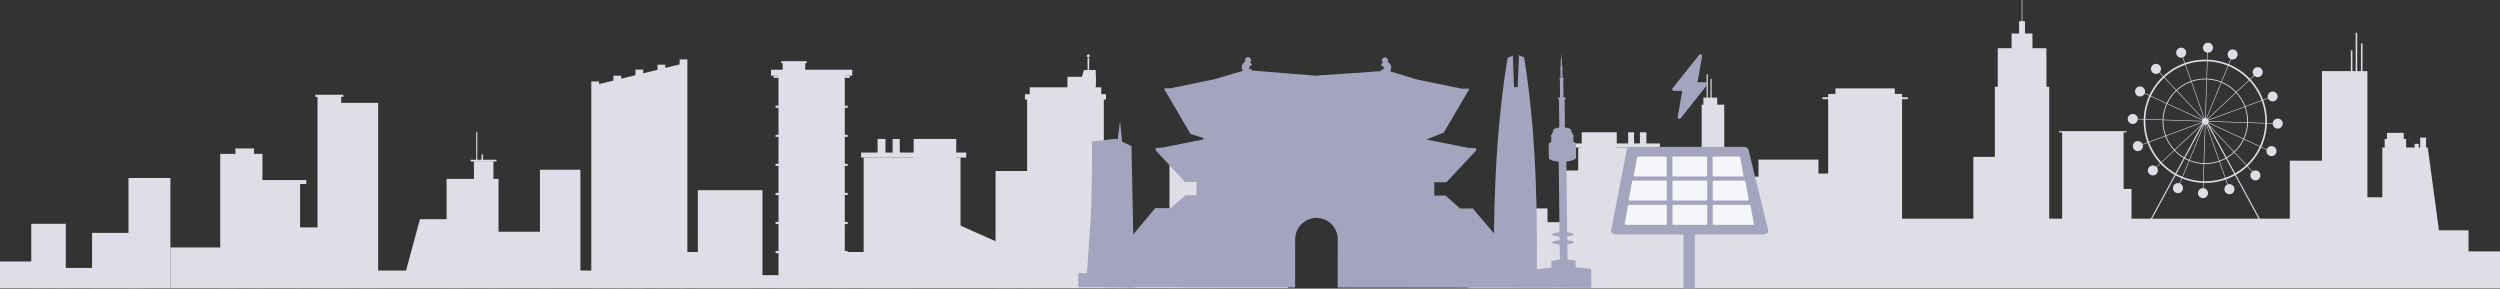 <svg xmlns="http://www.w3.org/2000/svg" width="1920" height="221.637" viewBox="0 0 1920 221.637">
  <rect x="0" y="0" width="1920" height="221.637" fill="#333333" stroke="none"/>
  <defs>
    <style>
      .cls-1, .cls-2 {
        fill: #dfdee7;
      }

      .cls-2 {
        opacity: 0.29;
      }

      .cls-3 {
        fill: #a5a4bf;
      }

      .cls-4 {
        fill: #f5f6fa;
      }
    </style>
  </defs>
  <g id="그룹_2957" data-name="그룹 2957" transform="translate(21690 -3220.861)">
    <g id="그룹_2495" data-name="그룹 2495" transform="translate(-20562.098 3220.861)">
      <rect id="사각형_1017" data-name="사각형 1017" class="cls-1" width="792.098" height="28.291" transform="translate(0 193.055)"/>
      <path id="패스_5754" data-name="패스 5754" class="cls-1" d="M546.255,269.21V239.566H535.528V228.281h-5.739V218.8h-2.013V202.55h-.52V218.8h-2.014v9.48H519.5v11.286H508.858V269.21h-2.213v53.818h-16.5v61.349h58.244V269.21Z" transform="translate(-102.494 -202.55)"/>
      <path id="패스_5755" data-name="패스 5755" class="cls-1" d="M616.188,315.938h-51.92v.944h2.35v87.791h47.221V316.881h2.349Z" transform="translate(-110.782 -215.226)"/>
      <rect id="사각형_1018" data-name="사각형 1018" class="cls-1" width="46.032" height="73.131" transform="translate(222.624 122.578)"/>
      <rect id="사각형_1019" data-name="사각형 1019" class="cls-1" width="79.167" height="35.663" transform="translate(136.523 160.046)"/>
      <rect id="사각형_1020" data-name="사각형 1020" class="cls-1" width="17.38" height="87.577" transform="translate(178.957 80.37)"/>
      <rect id="사각형_1021" data-name="사각형 1021" class="cls-1" width="0.903" height="47.625" transform="translate(182.794 57.009)"/>
      <rect id="사각형_1022" data-name="사각형 1022" class="cls-1" width="0.903" height="47.625" transform="translate(185.728 60.62)"/>
      <rect id="사각형_1023" data-name="사각형 1023" class="cls-1" width="10.622" height="11.737" transform="translate(180.297 74.953)"/>
      <rect id="사각형_1024" data-name="사각형 1024" class="cls-1" width="30.245" height="60.039" transform="translate(212.588 135.669)"/>
      <rect id="사각형_1025" data-name="사각형 1025" class="cls-1" width="56.775" height="123.575" transform="translate(276.118 72.133)"/>
      <rect id="사각형_1026" data-name="사각형 1026" class="cls-1" width="45.619" height="20.583" transform="translate(281.695 67.886)"/>
      <rect id="사각형_1027" data-name="사각형 1027" class="cls-1" width="65.577" height="1.445" transform="translate(271.717 74.719)"/>
      <rect id="사각형_1028" data-name="사각형 1028" class="cls-1" width="26.752" height="62.409" transform="translate(265.831 133.3)"/>
      <rect id="사각형_1029" data-name="사각형 1029" class="cls-1" width="30.697" height="64.779" transform="translate(74.226 130.929)"/>
      <g id="그룹_2494" data-name="그룹 2494" transform="translate(80.589 101.587)">
        <rect id="사각형_1030" data-name="사각형 1030" class="cls-1" width="61.168" height="82.385" transform="translate(3.568 11.737)"/>
        <rect id="사각형_1031" data-name="사각형 1031" class="cls-1" width="66.316" height="3.16" transform="translate(0 8.577)"/>
        <rect id="사각형_1032" data-name="사각형 1032" class="cls-1" width="26.881" height="16.702" transform="translate(6.277)"/>
        <rect id="사각형_1033" data-name="사각형 1033" class="cls-1" width="4.514" height="10.157" transform="translate(41.939)"/>
        <rect id="사각형_1034" data-name="사각형 1034" class="cls-1" width="4.965" height="10.157" transform="translate(50.968)"/>
      </g>
      <rect id="사각형_1035" data-name="사각형 1035" class="cls-1" width="32.051" height="25.054" transform="translate(57.524 170.655)"/>
      <rect id="사각형_1036" data-name="사각형 1036" class="cls-1" width="15.177" height="35.663" transform="translate(45.418 160.046)"/>
      <rect id="사각형_1037" data-name="사각형 1037" class="cls-1" width="25.939" height="12.527" transform="translate(27.067 183.182)"/>
      <rect id="사각형_1038" data-name="사각형 1038" class="cls-1" width="319.618" height="27.762" transform="translate(327.315 167.946)"/>
      <path id="패스_5756" data-name="패스 5756" class="cls-1" d="M738.831,297.772A3.841,3.841,0,0,0,735,301.29l-4.5-.146q.019-.661.02-1.324a47.34,47.34,0,0,0-2.819-16.16l3.758-1.384a3.784,3.784,0,1,0-.148-.4l-3.756,1.383a47.1,47.1,0,0,0-9.682-15.644l2.941-2.756a3.829,3.829,0,1,0-.292-.311l-2.942,2.756q-.452-.48-.923-.95a47.268,47.268,0,0,0-15.28-10.256L703,252.159a3.848,3.848,0,1,0-.4-.152l-1.614,3.929a47.158,47.158,0,0,0-16.04-3.413l.175-5.383c.04,0,.082,0,.122,0a3.84,3.84,0,1,0-.547-.039l-.176,5.407q-.661-.019-1.325-.019a47.383,47.383,0,0,0-15.539,2.6L666.11,250.7a3.841,3.841,0,1,0-1.461.289,3.8,3.8,0,0,0,1.057-.149l1.549,4.4a47.08,47.08,0,0,0-16.263,9.907l-2.807-2.995a3.851,3.851,0,1,0-.3.3l2.8,2.991q-.479.454-.949.923a47.348,47.348,0,0,0-9.436,13.426l-3.567-1.646a3.846,3.846,0,1,0-.159.4l3.546,1.637a47.1,47.1,0,0,0-4.215,17.9l-4.578-.149a3.847,3.847,0,1,0-.012.426l4.578.149c-.012.441-.019.882-.019,1.324a47.364,47.364,0,0,0,2.818,16.16l-3.758,1.384a3.842,3.842,0,1,0,.147.4l3.757-1.383a47.108,47.108,0,0,0,9.681,15.644l-2.94,2.755a3.845,3.845,0,1,0,.291.311l2.941-2.755q.454.481.924.95a47.576,47.576,0,0,0,9.909,7.606l-23.16,42.688h-4.157v1.22h-2.035v2.424H736.106V384.8H734.07v-1.22h-4.157l-23.16-42.688a47.428,47.428,0,0,0,8.648-6.39l3.754,4a3.828,3.828,0,1,0,.338-.264l-3.779-4.034c.319-.3.637-.61.948-.923a47.355,47.355,0,0,0,9.438-13.426l4.179,1.93a3.846,3.846,0,1,0,.129-.41l-4.129-1.906a47.057,47.057,0,0,0,4.215-17.9l4.5.147a3.84,3.84,0,1,0,3.839-3.945Zm-9.586,2.048c0,.428-.007.856-.018,1.283l-13.251-.431c.006-.283.011-.567.011-.852a32.653,32.653,0,0,0-1.945-11.129L726.5,284.1A46.064,46.064,0,0,1,729.245,299.82Zm-13.909.831-29.559-.961a2.554,2.554,0,0,0-.091-.56l27.754-10.219a31.982,31.982,0,0,1,1.907,10.908Q715.346,300.236,715.335,300.651Zm-64.277-1.663,29.559.961a2.591,2.591,0,0,0,.091.559l-27.754,10.22a32,32,0,0,1-1.907-10.908Q651.047,299.4,651.058,298.988Zm34.162-.773L706.79,278a32.245,32.245,0,0,1,6.5,10.507L685.538,298.73A2.662,2.662,0,0,0,685.22,298.216Zm-.291-.311a2.571,2.571,0,0,0-.557-.385l11.235-27.357a32.293,32.293,0,0,1,10.892,7.529Zm-.951-.547a2.6,2.6,0,0,0-.484-.1l.961-29.557a31.947,31.947,0,0,1,10.758,2.3Zm-.911-.117a2.6,2.6,0,0,0-.524.081l-9.831-27.894A32,32,0,0,1,683.2,267.67q.417,0,.832.011Zm-.926.223a2.55,2.55,0,0,0-.547.333l-20.211-21.57a32.186,32.186,0,0,1,10.926-6.657Zm-.859.624a2.61,2.61,0,0,0-.332.459L654.1,286.153a32.3,32.3,0,0,1,6.969-9.635Zm-.511.846a2.631,2.631,0,0,0-.139.588l-29.557-.96a31.945,31.945,0,0,1,2.846-12.023Zm.085,1.974a2.582,2.582,0,0,0,.248.422l-.176.323L659.6,321.634a32.2,32.2,0,0,1-6.5-10.507Zm-.574,1.935-13.387,24.675a32.386,32.386,0,0,1-7-5.572Zm1.457-.894a2.479,2.479,0,0,0,.284.17l-11.235,27.357a32.148,32.148,0,0,1-3.152-1.533Zm.679.332a2.624,2.624,0,0,0,.483.1l-.961,29.558a31.955,31.955,0,0,1-10.757-2.3Zm.78,29.687c-.277,0-.555,0-.83-.011l.96-29.56a2.509,2.509,0,0,0,.525-.081l9.831,27.894A31.981,31.981,0,0,1,683.2,331.969Zm1.057-29.793a2.648,2.648,0,0,0,.4-.227l14.1,25.994a32.021,32.021,0,0,1-4.674,2.126Zm2.373,1.615,18.385,19.62a32.273,32.273,0,0,1-5.513,4.106Zm-.806-1.482-.53-.98a2.611,2.611,0,0,0,.153-.238l26.848,12.395a32.319,32.319,0,0,1-6.969,9.635Zm-.2-1.6a2.519,2.519,0,0,0,.138-.589l29.558.961a31.913,31.913,0,0,1-2.846,12.023Zm-15.08,29.363L665.5,342.357a45.51,45.51,0,0,1-4.5-2.172l6.335-11.679A32.773,32.773,0,0,0,670.543,330.068Zm.4.162a32.566,32.566,0,0,0,10.979,2.352l-.431,13.255a45.914,45.914,0,0,1-15.595-3.318Zm11.4,2.369c.283.007.567.01.852.01a32.633,32.633,0,0,0,10.7-1.793l4.416,12.526a46.117,46.117,0,0,1-15.114,2.526c-.428,0-.856-.006-1.282-.019Zm11.952-1.926a32.53,32.53,0,0,0,4.766-2.167l6.336,11.679a45.425,45.425,0,0,1-6.687,3.015Zm32.06-46.972-12.465,4.59a32.848,32.848,0,0,0-6.636-10.723l9.688-9.078A45.823,45.823,0,0,1,726.357,283.7Zm-10.6-16.442q.454.454.894.919l-9.687,9.077a32.928,32.928,0,0,0-11.115-7.685l5.046-12.287A45.953,45.953,0,0,1,715.757,267.259ZM700.5,257.121l-5.047,12.288a32.583,32.583,0,0,0-10.979-2.353l.43-13.254A45.885,45.885,0,0,1,700.5,257.121ZM683.2,253.772c.429,0,.856.006,1.283.018l-.431,13.251q-.424-.011-.852-.011a32.656,32.656,0,0,0-10.7,1.793L668.084,256.3A46.111,46.111,0,0,1,683.2,253.772Zm-15.516,2.667,4.416,12.526a32.834,32.834,0,0,0-11.151,6.795l-9.078-9.688A45.8,45.8,0,0,1,667.681,256.439Zm-17.045,10.82c.3-.3.611-.6.92-.894l9.076,9.686a32.965,32.965,0,0,0-7.112,9.834l-12.064-5.568A46.111,46.111,0,0,1,650.635,267.259ZM641.278,280.7l12.061,5.568a32.573,32.573,0,0,0-2.9,12.27l-13.254-.43A45.806,45.806,0,0,1,641.278,280.7ZM637.15,299.82q0-.642.017-1.283l13.251.43c-.007.284-.012.568-.012.853a32.64,32.64,0,0,0,1.947,11.128l-12.463,4.589A46.053,46.053,0,0,1,637.15,299.82Zm2.887,16.118,12.465-4.589a32.856,32.856,0,0,0,6.636,10.723l-9.688,9.077A45.815,45.815,0,0,1,640.037,315.938Zm10.6,16.442q-.453-.454-.894-.919l9.687-9.076a32.965,32.965,0,0,0,7.161,5.7l-6.339,11.684A46.354,46.354,0,0,1,650.635,332.38Zm78.307,51.2H637.452l22.932-42.268a46.677,46.677,0,0,0,4.628,2.231l-1.619,3.937a3.85,3.85,0,1,0,.4.153l1.613-3.929a47.134,47.134,0,0,0,16.041,3.412l-.132,4.028a3.844,3.844,0,1,0,.427.014l.13-4.029q.661.017,1.325.018a47.378,47.378,0,0,0,15.539-2.6l1.38,3.915a3.858,3.858,0,1,0,.4-.159l-1.373-3.9a46.735,46.735,0,0,0,6.872-3.1Zm-22.8-43.813L699.8,328.081a32.924,32.924,0,0,0,5.644-4.2l9.078,9.688A46.2,46.2,0,0,1,706.143,339.766Zm9.615-7.385q-.454.454-.92.894l-9.076-9.686a32.952,32.952,0,0,0,7.112-9.835l12.063,5.569A46.062,46.062,0,0,1,715.757,332.38Zm9.359-13.445-12.062-5.568a32.565,32.565,0,0,0,2.905-12.27l13.254.431A45.837,45.837,0,0,1,725.116,318.936Z" transform="translate(-117.42 -206.676)"/>
      <rect id="사각형_1039" data-name="사각형 1039" class="cls-1" width="49.355" height="72.316" transform="translate(630.682 123.393)"/>
      <rect id="사각형_1040" data-name="사각형 1040" class="cls-1" width="49.356" height="43.792" transform="translate(672.814 151.51)"/>
      <rect id="사각형_1041" data-name="사각형 1041" class="cls-1" width="27.687" height="36.749" transform="translate(481.41 145.078)"/>
      <rect id="사각형_1042" data-name="사각형 1042" class="cls-1" width="34.91" height="141.087" transform="translate(655.359 54.621)"/>
      <path id="패스_5757" data-name="패스 5757" class="cls-1" d="M889.777,412.523H843.731V330.138h34.91Z" transform="translate(-142.026 -216.814)"/>
      <rect id="사각형_1043" data-name="사각형 1043" class="cls-1" width="40.327" height="18.807" transform="translate(727.587 176.902)"/>
      <rect id="사각형_1044" data-name="사각형 1044" class="cls-1" width="1.203" height="38.34" transform="translate(681.241 25.146)"/>
      <rect id="사각형_1045" data-name="사각형 1045" class="cls-1" width="1.203" height="38.341" transform="translate(685.304 33.373)"/>
      <rect id="사각형_1046" data-name="사각형 1046" class="cls-1" width="1.204" height="38.341" transform="translate(677.554 38.666)"/>
      <rect id="사각형_1047" data-name="사각형 1047" class="cls-1" width="16.477" height="12.979" transform="translate(703.511 106.665)"/>
      <rect id="사각형_1048" data-name="사각형 1048" class="cls-1" width="12.865" height="7.295" transform="translate(705.317 102.038)"/>
      <rect id="사각형_1049" data-name="사각형 1049" class="cls-1" width="3.161" height="5.24" transform="translate(726.533 110.467)"/>
      <rect id="사각형_1050" data-name="사각형 1050" class="cls-1" width="4.514" height="10.022" transform="translate(730.812 105.686)"/>
    </g>
    <g id="그룹_2493" data-name="그룹 2493" transform="translate(-21690 3262.61)">
      <g id="그룹_2488" data-name="그룹 2488" transform="translate(592.147 5.315)">
        <rect id="사각형_903" data-name="사각형 903" class="cls-1" width="50.91" height="164.097" transform="translate(5.74 10.061)"/>
        <rect id="사각형_904" data-name="사각형 904" class="cls-1" width="58.517" height="1.663" transform="translate(1.935 11.033)"/>
        <rect id="사각형_905" data-name="사각형 905" class="cls-1" width="55.351" height="1.658" transform="translate(3.519 34.083)"/>
        <rect id="사각형_906" data-name="사각형 906" class="cls-1" width="55.351" height="1.658" transform="translate(3.519 56.406)"/>
        <rect id="사각형_907" data-name="사각형 907" class="cls-1" width="55.351" height="1.659" transform="translate(3.519 78.729)"/>
        <rect id="사각형_908" data-name="사각형 908" class="cls-1" width="55.351" height="1.658" transform="translate(3.519 101.052)"/>
        <rect id="사각형_909" data-name="사각형 909" class="cls-1" width="55.351" height="1.658" transform="translate(3.519 123.375)"/>
        <rect id="사각형_910" data-name="사각형 910" class="cls-1" width="55.351" height="1.658" transform="translate(3.519 145.698)"/>
        <rect id="사각형_911" data-name="사각형 911" class="cls-1" width="62.387" height="4.534" transform="translate(0 6.499)"/>
        <rect id="사각형_912" data-name="사각형 912" class="cls-2" width="5.29" height="13.109" transform="translate(10.321 18.086)"/>
        <rect id="사각형_913" data-name="사각형 913" class="cls-1" width="5.288" height="13.109" transform="translate(22.153 18.086)"/>
        <rect id="사각형_914" data-name="사각형 914" class="cls-1" width="5.289" height="13.109" transform="translate(33.984 18.086)"/>
        <rect id="사각형_915" data-name="사각형 915" class="cls-1" width="5.29" height="13.109" transform="translate(45.816 18.086)"/>
        <rect id="사각형_916" data-name="사각형 916" class="cls-1" width="5.29" height="13.109" transform="translate(10.321 39.519)"/>
        <rect id="사각형_917" data-name="사각형 917" class="cls-2" width="5.288" height="13.109" transform="translate(22.153 39.519)"/>
        <rect id="사각형_918" data-name="사각형 918" class="cls-1" width="5.289" height="13.109" transform="translate(33.984 39.519)"/>
        <rect id="사각형_919" data-name="사각형 919" class="cls-1" width="5.29" height="13.109" transform="translate(45.816 39.519)"/>
        <rect id="사각형_920" data-name="사각형 920" class="cls-1" width="5.29" height="13.109" transform="translate(10.321 61.842)"/>
        <rect id="사각형_921" data-name="사각형 921" class="cls-1" width="5.288" height="13.109" transform="translate(22.153 61.842)"/>
        <rect id="사각형_922" data-name="사각형 922" class="cls-1" width="5.289" height="13.109" transform="translate(33.984 61.842)"/>
        <rect id="사각형_923" data-name="사각형 923" class="cls-2" width="5.29" height="13.109" transform="translate(45.816 61.842)"/>
        <rect id="사각형_924" data-name="사각형 924" class="cls-1" width="5.29" height="13.109" transform="translate(10.321 84.165)"/>
        <rect id="사각형_925" data-name="사각형 925" class="cls-2" width="5.288" height="13.109" transform="translate(22.153 84.165)"/>
        <rect id="사각형_926" data-name="사각형 926" class="cls-2" width="5.289" height="13.109" transform="translate(33.984 84.165)"/>
        <rect id="사각형_927" data-name="사각형 927" class="cls-1" width="5.29" height="13.109" transform="translate(45.816 84.165)"/>
        <rect id="사각형_928" data-name="사각형 928" class="cls-2" width="5.29" height="13.109" transform="translate(10.321 106.488)"/>
        <rect id="사각형_929" data-name="사각형 929" class="cls-1" width="5.288" height="13.109" transform="translate(22.153 106.488)"/>
        <rect id="사각형_930" data-name="사각형 930" class="cls-1" width="5.289" height="13.109" transform="translate(33.984 106.488)"/>
        <rect id="사각형_931" data-name="사각형 931" class="cls-1" width="5.29" height="13.109" transform="translate(45.816 106.488)"/>
        <rect id="사각형_932" data-name="사각형 932" class="cls-1" width="5.29" height="13.109" transform="translate(10.321 128.811)"/>
        <rect id="사각형_933" data-name="사각형 933" class="cls-1" width="5.288" height="13.109" transform="translate(22.153 128.811)"/>
        <rect id="사각형_934" data-name="사각형 934" class="cls-2" width="5.289" height="13.109" transform="translate(33.984 128.811)"/>
        <rect id="사각형_935" data-name="사각형 935" class="cls-1" width="5.29" height="13.109" transform="translate(45.816 128.811)"/>
        <rect id="사각형_936" data-name="사각형 936" class="cls-1" width="5.29" height="13.109" transform="translate(10.321 151.133)"/>
        <rect id="사각형_937" data-name="사각형 937" class="cls-2" width="5.288" height="13.109" transform="translate(22.153 151.133)"/>
        <rect id="사각형_938" data-name="사각형 938" class="cls-1" width="5.289" height="13.109" transform="translate(33.984 151.133)"/>
        <rect id="사각형_939" data-name="사각형 939" class="cls-2" width="5.29" height="13.109" transform="translate(45.816 151.133)"/>
        <rect id="사각형_940" data-name="사각형 940" class="cls-1" width="17.316" height="8.523" transform="translate(8.953 0.243)"/>
        <rect id="사각형_941" data-name="사각형 941" class="cls-1" width="19.664" height="1.457" transform="translate(7.777)"/>
      </g>
      <g id="그룹_2489" data-name="그룹 2489" transform="translate(454.124 3.891)">
        <path id="패스_5747" data-name="패스 5747" class="cls-1" d="M533.065,464.6H465.249V308.686L533.065,292.1Z" transform="translate(-462.269 -289.02)"/>
        <rect id="사각형_942" data-name="사각형 942" class="cls-1" width="5.959" height="158.659" transform="translate(0 16.922)"/>
        <rect id="사각형_943" data-name="사각형 943" class="cls-1" width="5.958" height="163.13" transform="translate(16.954 12.452)"/>
        <rect id="사각형_944" data-name="사각형 944" class="cls-1" width="5.959" height="167.774" transform="translate(33.908 7.807)"/>
        <rect id="사각형_945" data-name="사각형 945" class="cls-1" width="5.959" height="171.558" transform="translate(50.862 4.023)"/>
        <rect id="사각형_946" data-name="사각형 946" class="cls-1" width="5.959" height="175.581" transform="translate(67.816 0)"/>
        <rect id="사각형_947" data-name="사각형 947" class="cls-2" width="7.909" height="12.049" transform="translate(7.502 30.237)"/>
        <rect id="사각형_948" data-name="사각형 948" class="cls-2" width="7.909" height="12.049" transform="translate(24.456 30.237)"/>
        <rect id="사각형_949" data-name="사각형 949" class="cls-1" width="7.91" height="12.049" transform="translate(41.41 30.237)"/>
        <rect id="사각형_950" data-name="사각형 950" class="cls-2" width="7.909" height="12.049" transform="translate(58.364 30.237)"/>
        <rect id="사각형_951" data-name="사각형 951" class="cls-1" width="7.909" height="12.048" transform="translate(7.502 51.218)"/>
        <rect id="사각형_952" data-name="사각형 952" class="cls-1" width="7.909" height="12.048" transform="translate(24.456 51.218)"/>
        <rect id="사각형_953" data-name="사각형 953" class="cls-2" width="7.91" height="12.048" transform="translate(41.41 51.218)"/>
        <rect id="사각형_954" data-name="사각형 954" class="cls-2" width="7.909" height="12.048" transform="translate(58.364 51.218)"/>
        <rect id="사각형_955" data-name="사각형 955" class="cls-2" width="7.909" height="12.048" transform="translate(7.502 72.199)"/>
        <rect id="사각형_956" data-name="사각형 956" class="cls-2" width="7.909" height="12.048" transform="translate(24.456 72.199)"/>
        <rect id="사각형_957" data-name="사각형 957" class="cls-2" width="7.91" height="12.048" transform="translate(41.41 72.199)"/>
        <rect id="사각형_958" data-name="사각형 958" class="cls-1" width="7.909" height="12.048" transform="translate(58.364 72.199)"/>
        <rect id="사각형_959" data-name="사각형 959" class="cls-2" width="7.909" height="12.05" transform="translate(7.502 93.179)"/>
        <rect id="사각형_960" data-name="사각형 960" class="cls-1" width="7.909" height="12.05" transform="translate(24.456 93.179)"/>
        <rect id="사각형_961" data-name="사각형 961" class="cls-2" width="7.91" height="12.05" transform="translate(41.41 93.179)"/>
        <rect id="사각형_962" data-name="사각형 962" class="cls-2" width="7.909" height="12.05" transform="translate(58.364 93.179)"/>
        <rect id="사각형_963" data-name="사각형 963" class="cls-2" width="7.909" height="12.048" transform="translate(7.502 114.16)"/>
        <rect id="사각형_964" data-name="사각형 964" class="cls-2" width="7.909" height="12.048" transform="translate(24.456 114.16)"/>
        <rect id="사각형_965" data-name="사각형 965" class="cls-1" width="7.91" height="12.048" transform="translate(41.41 114.16)"/>
        <rect id="사각형_966" data-name="사각형 966" class="cls-2" width="7.909" height="12.048" transform="translate(58.364 114.16)"/>
        <rect id="사각형_967" data-name="사각형 967" class="cls-1" width="7.909" height="12.048" transform="translate(7.502 135.141)"/>
        <rect id="사각형_968" data-name="사각형 968" class="cls-1" width="7.909" height="12.048" transform="translate(24.456 135.141)"/>
        <rect id="사각형_969" data-name="사각형 969" class="cls-2" width="7.91" height="12.048" transform="translate(41.41 135.141)"/>
        <rect id="사각형_970" data-name="사각형 970" class="cls-2" width="7.909" height="12.048" transform="translate(58.364 135.141)"/>
        <rect id="사각형_971" data-name="사각형 971" class="cls-2" width="7.909" height="12.049" transform="translate(7.502 156.121)"/>
        <rect id="사각형_972" data-name="사각형 972" class="cls-1" width="7.909" height="12.049" transform="translate(24.456 156.121)"/>
        <rect id="사각형_973" data-name="사각형 973" class="cls-2" width="7.91" height="12.049" transform="translate(41.41 156.121)"/>
        <rect id="사각형_974" data-name="사각형 974" class="cls-1" width="7.909" height="12.049" transform="translate(58.364 156.121)"/>
      </g>
      <path id="패스_5748" data-name="패스 5748" class="cls-1" d="M287.8,314.364v1.619h-1.612V320.6h28.375V462.81H268V315.983h-1.69v-1.619Z" transform="translate(-24.15 -283.338)"/>
      <rect id="사각형_975" data-name="사각형 975" class="cls-1" width="39.885" height="83.848" transform="translate(342.975 95.624)"/>
      <g id="그룹_2490" data-name="그룹 2490" transform="translate(169.134 72.266)">
        <rect id="사각형_976" data-name="사각형 976" class="cls-1" width="32.422" height="103.07" transform="translate(0 4.136)"/>
        <rect id="사각형_977" data-name="사각형 977" class="cls-1" width="35.332" height="81.594" transform="translate(26 25.612)"/>
        <rect id="사각형_978" data-name="사각형 978" class="cls-1" width="14.335" height="12.334" transform="translate(11.664)"/>
        <rect id="사각형_979" data-name="사각형 979" class="cls-1" width="37.663" height="3.018" transform="translate(28.425 24.268)"/>
      </g>
      <rect id="사각형_980" data-name="사각형 980" class="cls-1" width="39.613" height="46.597" transform="translate(226.671 132.874)"/>
      <rect id="사각형_981" data-name="사각형 981" class="cls-1" width="32.222" height="84.5" transform="translate(98.645 94.972)"/>
      <rect id="사각형_982" data-name="사각형 982" class="cls-1" width="42.39" height="42.39" transform="translate(70.683 137.082)"/>
      <rect id="사각형_983" data-name="사각형 983" class="cls-1" width="26.515" height="49.318" transform="translate(24.006 130.154)"/>
      <rect id="사각형_984" data-name="사각형 984" class="cls-1" width="62.669" height="15.448" transform="translate(45.373 164.024)"/>
      <rect id="사각형_985" data-name="사각형 985" class="cls-1" width="32.119" height="20.441" transform="translate(0 159.031)"/>
      <rect id="사각형_986" data-name="사각형 986" class="cls-1" width="49.931" height="31.186" transform="translate(130.867 148.285)"/>
      <rect id="사각형_987" data-name="사각형 987" class="cls-1" width="77.778" height="13.435" transform="translate(277.336 166.037)"/>
      <rect id="사각형_988" data-name="사각형 988" class="cls-1" width="77.777" height="13.435" transform="translate(415.235 166.037)"/>
      <path id="패스_5749" data-name="패스 5749" class="cls-1" d="M371.183,402.816H341.62l-12.5,46.159h42.064Z" transform="translate(-19.097 -276.222)"/>
      <rect id="사각형_989" data-name="사각형 989" class="cls-1" width="0.824" height="51.207" transform="translate(365.749 59.431)"/>
      <rect id="사각형_990" data-name="사각형 990" class="cls-1" width="1.098" height="30.216" transform="translate(369.868 76.76)"/>
      <rect id="사각형_991" data-name="사각형 991" class="cls-1" width="14.956" height="14.955" transform="translate(363.983 82.114)"/>
      <rect id="사각형_992" data-name="사각형 992" class="cls-1" width="19.809" height="1.34" transform="translate(361.457 80.952)"/>
      <rect id="사각형_993" data-name="사각형 993" class="cls-1" width="48.328" height="43.248" transform="translate(375.606 136.223)"/>
      <rect id="사각형_994" data-name="사각형 994" class="cls-1" width="31.049" height="83.448" transform="translate(414.692 88.614)"/>
      <rect id="사각형_995" data-name="사각형 995" class="cls-1" width="49.607" height="75.17" transform="translate(535.953 104.302)"/>
      <rect id="사각형_996" data-name="사각형 996" class="cls-1" width="56.557" height="27.698" transform="translate(520.397 151.774)"/>
      <rect id="사각형_997" data-name="사각형 997" class="cls-1" width="36.777" height="9.915" transform="translate(582.812 169.557)"/>
      <rect id="사각형_998" data-name="사각형 998" class="cls-1" width="59.796" height="27.698" transform="translate(639.458 151.774)"/>
      <g id="그룹_2491" data-name="그룹 2491" transform="translate(661.359 64.978)">
        <rect id="사각형_999" data-name="사각형 999" class="cls-1" width="74.407" height="100.217" transform="translate(76.33 114.494) rotate(180)"/>
        <rect id="사각형_1000" data-name="사각형 1000" class="cls-1" width="80.67" height="3.844" transform="translate(80.67 14.277) rotate(180)"/>
        <rect id="사각형_1001" data-name="사각형 1001" class="cls-1" width="32.699" height="20.317" transform="translate(73.035 20.317) rotate(180)"/>
        <rect id="사각형_1002" data-name="사각형 1002" class="cls-1" width="5.491" height="12.354" transform="translate(29.653 12.354) rotate(180)"/>
        <rect id="사각형_1003" data-name="사각형 1003" class="cls-1" width="6.041" height="12.354" transform="translate(18.67 12.354) rotate(180)"/>
      </g>
      <g id="그룹_2492" data-name="그룹 2492" transform="translate(787.166 0)">
        <rect id="사각형_1004" data-name="사각형 1004" class="cls-1" width="58.898" height="146.361" transform="translate(60.572 179.472) rotate(180)"/>
        <rect id="사각형_1005" data-name="사각형 1005" class="cls-1" width="62.245" height="4.137" transform="translate(62.245 34.731) rotate(180)"/>
        <rect id="사각형_1006" data-name="사각형 1006" class="cls-1" width="54.938" height="19.663" transform="translate(58.591 44.961) rotate(180)"/>
        <rect id="사각형_1007" data-name="사각형 1007" class="cls-1" width="21.756" height="21.484" transform="translate(54.386 38.737) rotate(180)"/>
        <path id="패스_5750" data-name="패스 5750" class="cls-1" d="M809.42,308.063h12.591V296.753H812.98Z" transform="translate(-767.624 -284.755)"/>
        <rect id="사각형_1008" data-name="사각형 1008" class="cls-1" width="1.222" height="25.19" transform="translate(49.312 27.802) rotate(180)"/>
        <path id="패스_5751" data-name="패스 5751" class="cls-1" d="M814.8,286.954a1.113,1.113,0,1,0,1.1-1.306A1.215,1.215,0,0,0,814.8,286.954Z" transform="translate(-767.192 -285.648)"/>
      </g>
      <rect id="사각형_1009" data-name="사각형 1009" class="cls-1" width="26.358" height="60.422" transform="translate(839.674 119.05)"/>
      <rect id="사각형_1010" data-name="사각형 1010" class="cls-1" width="30.061" height="89.88" transform="translate(764.593 89.592)"/>
      <path id="패스_5752" data-name="패스 5752" class="cls-1" d="M766.921,455.336H724.576V407.264L760.316,423.1Z" transform="translate(12.716 -275.864)"/>
      <rect id="사각형_1011" data-name="사각형 1011" class="cls-1" width="64.666" height="26.108" transform="translate(857.378 153.364)"/>
      <rect id="사각형_1012" data-name="사각형 1012" class="cls-1" width="37.565" height="104.221" transform="translate(898.156 75.251)"/>
      <rect id="사각형_1013" data-name="사각형 1013" class="cls-1" width="62.235" height="19.46" transform="translate(926.934 160.012)"/>
      <rect id="사각형_1014" data-name="사각형 1014" class="cls-1" width="41.207" height="3.416" transform="translate(896.234 73.343)"/>
      <rect id="사각형_1015" data-name="사각형 1015" class="cls-1" width="0.823" height="21.003" transform="translate(929.863 58.637)"/>
      <rect id="사각형_1016" data-name="사각형 1016" class="cls-1" width="0.823" height="16.849" transform="translate(924.372 61.296)"/>
      <path id="패스_5753" data-name="패스 5753" class="cls-1" d="M922.353,391.636H905.6v47.75h23.888Z" transform="translate(27.279 -277.122)"/>
    </g>
    <g id="그룹_2473" data-name="그룹 2473" transform="translate(-20861.865 3262.61)">
      <path id="패스_5717" data-name="패스 5717" class="cls-3" d="M2880.939,285.976l-.144-11.966-.046-.005v-.02l-11.877-1.242-.059-5.085-.046-.007v-.02l-6.14-.775-.138-11.748c2.921-.293,4.957-.9,4.949-1.574,0-.18-.154-.351-.422-.51a.287.287,0,0,0-.034-.018c-.048-.029-.1-.055-.154-.083a13.6,13.6,0,0,0-4.376-.86l-.034-3.019c2.921-.293,4.956-.9,4.948-1.574,0-.18-.152-.349-.42-.508-.012-.008-.026-.015-.04-.022a1.6,1.6,0,0,0-.148-.077,13.522,13.522,0,0,0-4.376-.862l-.3-24.986-.274-23.21,0,0-.074-6.246c4.333-.426,7.49-1.639,7.474-3.03l-.033-2.818c.009-.034.021-.069.031-.1l-.019-1.547c-.011,0-.022-.009-.032-.013l-.011-.939c.011-.034.022-.069.032-.1l-.018-1.545-.033-.014-.011-.843c.011-.035.023-.07.033-.1l-.019-1.545-.032-.013-.01-.87c-.006-.517-.455-1-1.233-1.413-.088-.048-.184-.095-.281-.141l-.062-.03c-.131-.061-.265-.122-.41-.18l0-.128c.008-.028.018-.055.026-.083l-.015-1.248-.027-.011-.007-.681c.007-.028.017-.057.025-.084l-.015-1.247-.026-.011,0-.1c.15.087.3-.183.295-.528l-.006-.589c0-.424-.4-.847-1.074-1.228-.039-.024-.081-.046-.121-.068l-.043-.024-.009-.843a1.108,1.108,0,0,0-.573-.832l-.014-1.106c-.006-.387-.323-.744-.873-1.054-.035-.022-.077-.041-.115-.062s-.085-.045-.131-.067a11.221,11.221,0,0,0-3.746-.886l-.1-8.427-.152-12.818,0-.353c.617-.194,1-.465,1-.761,0-.174-.146-.336-.384-.476a3.986,3.986,0,0,0-1.5-.453l-.072-6.041-.091-7.645,0-.078c.268-.119.43-.272.427-.439,0-.141-.12-.268-.318-.372a2.112,2.112,0,0,0-.655-.219l-.043-3.545-.053-4.449V119.3c.156-.069.249-.158.248-.255,0-.081-.072-.154-.187-.215a1.105,1.105,0,0,0-.363-.134l-.025-2.2-.033-2.691v-.029c.093-.042.153-.1.15-.153s-.06-.107-.15-.145a.639.639,0,0,0-.186-.069l-.022-1.841-.1-1.162.051,1.136h-.074l-.019-1.648-.055-.64-.211,0,.026,2.288h-.14l.021,1.844c-.231.036-.4.12-.4.22,0,.058.062.108.154.147v.014l.033,2.709.027,2.214c-.324.067-.545.2-.542.346,0,.1.1.182.254.246v.02l.053,4.477.042,3.561c-.57.114-.963.34-.961.6,0,.166.171.314.439.426v.033l.091,7.694.072,6.07c-1.067.175-1.806.537-1.8.946,0,.287.369.541.956.719v.288l.155,12.9.1,8.458c-2.756.328-4.741,1.181-4.73,2.159l.014,1.05a1.179,1.179,0,0,0-.64.9l.013.881c-.718.413-1.129.868-1.125,1.313l.007.434a.458.458,0,0,0,.305.388l0,.362-.025.012.016,1.449.027-.012.006.576-.026.011.017,1.449.027-.011v.023c-1.276.524-2.033,1.16-2.027,1.84l.01.838-.033.014.023,1.795.032-.015.008.711-.033.015.023,1.795.032-.015.009.807-.033.016.021,1.793.033-.015.032,2.718c.016,1.391,3.2,2.522,7.543,2.838l.063,5.35h0l.3,25.147.284,23.907c-3.367.254-5.8.909-5.794,1.648s2.37,1.309,5.641,1.489l.016,1.34c.066.007.125.009.19.016l.019,1.57c-3.365.253-5.8.909-5.793,1.648.009.724,2.37,1.309,5.642,1.49l.015,1.339c.066.008.126.01.19.016l.122,10.311-6.527.991.06,5.05-11.223,1.462c.119-13.3.165-38.367-.732-64.809-.944-27.792-3.012-51.16-4.933-68.1h.011l-.029-.211h-.006c-.558-4.9-1.1-9.262-1.6-13.027l-.01-.116h-.005c-.388-2.913-.751-5.472-1.07-7.648v-.03h-.006c-.846-5.747-1.4-8.833-1.4-8.833l0,0,0-.007-3.894-1.719s-.268,5.5-.609,13.72h-.009l-.018.21h.021c-.132,3.191-.276,6.789-.417,10.622l-2.865-.007c-.116-3.684-.235-7.138-.346-10.217l.019,0-.017-.209h-.01c-.293-8.217-.531-13.722-.531-13.722l-3.9,1.7v.005l-.007,0s-.573,3.083-1.453,8.824h-.006v.033c-.332,2.173-.707,4.729-1.113,7.639h-.006l-.009.11c-.522,3.764-1.091,8.123-1.676,13.023h-.007l-.031.212h.011c-2.014,16.926-4.211,40.281-5.306,68.067-.516,13.063-.8,25.75-.949,36.839l-16.062-18.871a.591.591,0,0,0-.452-.21l-9.442-.01-11.262-9.905-8.621-.01.012-10.215,9.025.011h0a.6.6,0,0,0,.434-.188l11.705-12.489h0l10.826-11.552a.6.6,0,0,0,.114-.634.566.566,0,0,0-.189-.24l.089-.1a.594.594,0,0,0-.427-.983l-5.049-.193-32.674-6.47,13.155-5.158a.6.6,0,0,0,.295-.252l19.042-32.384a.586.586,0,0,0,.3-.609l0-.005a.585.585,0,0,0-.582-.672l-5.267-.006-34.019-6.994-20.515-6.27v-.732a4.527,4.527,0,0,0,.614-2.274,4.33,4.33,0,0,0-2.755-4.1,2.446,2.446,0,0,0,.313-1.179,2.306,2.306,0,1,0-4.609-.007,2.45,2.45,0,0,0,.688,1.709,4.293,4.293,0,0,0-1.27,1.474.594.594,0,0,0,.459.865,1.768,1.768,0,0,1,1.461,1.832,2.053,2.053,0,0,1-.232.945h-1.134a.593.593,0,0,0-.595.594v.712l-50.509,3.487-48.847-3.961,0-.487a.6.6,0,0,0-.595-.6h-1.128a2.058,2.058,0,0,1-.23-.945,1.773,1.773,0,0,1,1.464-1.834.595.595,0,0,0,.458-.865,4.248,4.248,0,0,0-1.265-1.471,2.457,2.457,0,0,0-.011-3.442,2.25,2.25,0,0,0-1.6-.67,2.358,2.358,0,0,0-2.306,2.4,2.447,2.447,0,0,0,.312,1.181,4.33,4.33,0,0,0-2.765,4.095,4.512,4.512,0,0,0,.608,2.27v.684l-21.76,6.406-33.482,6.913-4.3-.005h0a.583.583,0,0,0-.584.67.589.589,0,0,0,.3.621l19.621,33.5a.593.593,0,0,0,.327.264l11.811,3.854-33.673,6.669-4.562.164a.594.594,0,0,0-.432.98l.087.1a.587.587,0,0,0-.074.871l22.307,24.094a.593.593,0,0,0,.436.19l8.618.01-.01,10.211-8.6-.01-11.219,9.883-11.655-.012h0a.6.6,0,0,0-.458.212l-16.691,19.965-1.342-67.8s-.082,41.05.192,54.958c0,.12,0,.248.008.372-.1-4.331-.159-10.07-.2-16.214h0v-.956h-.009c-.063-11.431-.044-24.055-.024-31.537h0v-.406c.011-3.834.023-6.216.023-6.216l-6.4-3.066-.155-.076-.688-.329-.14-1.468L2520.1,172l-.3-3.14-.276-2.92-.543-5.711-.686,5.487-.353,2.814-.378,3.03-.341,2.718-.051.406-1.254-.6-18.481,2.04s.011,2.569.005,6.729h0v.389c0,.485,0,.989,0,1.513h-.013v.673h.012c0,.4,0,.822,0,1.246l-.026,0v.673h.024c-.005,1.591-.014,3.309-.025,5.121l-.026,0v.677l.023,0c0,.412-.006.829-.01,1.249l-.03,0v.676l.026,0c-.013,1.74-.029,3.549-.05,5.4h0v.476c-.125,11.2-.388,23.986-.924,33.321-.344,5.965-1.118,17.534-1.864,28.409l-.035.284h.015c-.287,4.2-.569,8.283-.821,11.894h-.011l-.1.695.059,0c-.042.6-.083,1.186-.123,1.757l-6.023-.007h0a.593.593,0,0,0-.594.593l-.013,9.622a.594.594,0,0,0,.595.6l16.574.019,13.832.218h0l2.574.04h0l.313.005.763.011h0l1.5.023.411.007.381.006h0l6.053.1-.008-.376,122.92.144h0a.594.594,0,0,0,.593-.582l.044-36.379c0-.085.007-.171.013-.256s.01-.172.013-.251a16.46,16.46,0,0,1,6.9-12.942,16.838,16.838,0,0,1,2.021-1.24.6.6,0,0,0,.067-.03,15.337,15.337,0,0,1,2.2-.918l.143-.059a15.959,15.959,0,0,1,2.25-.544c.12-.026.244-.042.414-.067a16.418,16.418,0,0,1,2.36-.188,15.429,15.429,0,0,1,2.364.2c.114.014.228.032.341.051l.11.017a16.063,16.063,0,0,1,2.234.55.609.609,0,0,0,.095.04,15,15,0,0,1,2.183.925.439.439,0,0,0,.093.038,17.1,17.1,0,0,1,2.092,1.29,16.6,16.6,0,0,1,6.83,13.426c0,.158-.009.315-.02.47-.007.1-.013.206-.018.333l-.044,35.066a.6.6,0,0,0-.123.364v.132a.593.593,0,0,0,.593.595l163.852.194h0a.6.6,0,0,0,.211-.043h8.935v.046l21.409.057" transform="translate(-2486.903 -109.26)"/>
      <g id="그룹_2463" data-name="그룹 2463" transform="translate(456.18 0)">
        <g id="그룹_2462" data-name="그룹 2462">
          <path id="패스_5718" data-name="패스 5718" class="cls-3" d="M3191.43,131.688h-7.24l3.634-20.788c.119-.662-.707-.913-1.157-.349l-20.209,25.365c-.348.444-.131,1.006.39,1.006h7.237l-3.634,20.788c-.116.664.708.915,1.159.349l20.208-25.364C3192.162,132.252,3191.947,131.688,3191.43,131.688Z" transform="translate(-3165.607 -109.58)"/>
          <path id="패스_5719" data-name="패스 5719" class="cls-3" d="M3170.669,158.733h0a1.251,1.251,0,0,1-.965-.438,1.233,1.233,0,0,1-.255-1.025l3.494-19.986h-6.428a1.222,1.222,0,0,1-1.115-.679,1.354,1.354,0,0,1,.192-1.43l20.209-25.369a1.407,1.407,0,0,1,2.108-.131,1.245,1.245,0,0,1,.257,1.024l-3.5,19.987h6.43a1.216,1.216,0,0,1,1.109.676,1.348,1.348,0,0,1-.183,1.43l-20.213,25.371A1.464,1.464,0,0,1,3170.669,158.733Zm-3.931-22.813h7.827l-3.72,21.267,20.031-25.139h-7.828l3.71-21.216Z" transform="translate(-3165.276 -109.259)"/>
        </g>
      </g>
      <path id="패스_5720" data-name="패스 5720" class="cls-3" d="M3159.658,320.771v-40.9a.678.678,0,0,1,.679-.678h51.921c2.1,0,3.8-1.292,3.858-2.9l-15-61.248a.608.608,0,0,1-.02-.161c0-1.64-1.725-2.975-3.847-2.975h-86.17c-2.127,0-3.858,1.335-3.858,2.975l-11.869,61.461c.013,1.512,1.744,2.846,3.872,2.846h51.105a.678.678,0,0,1,.679.678v40.9" transform="translate(-2686.195 -140.882)"/>
      <path id="패스_5721" data-name="패스 5721" class="cls-3" d="M3102.451,277.294l11.857-59.873h84.357l15.019,59.873Z" transform="translate(-2688.517 -142.687)"/>
      <g id="그룹_2464" data-name="그룹 2464" transform="translate(487.131 78.454)">
        <path id="패스_5722" data-name="패스 5722" class="cls-4" d="M3232.062,223.961h-19.75v13.963h22.356Z" transform="translate(-3211.633 -223.283)"/>
        <path id="패스_5723" data-name="패스 5723" class="cls-4" d="M3234.339,238.272h-22.357a.678.678,0,0,1-.679-.679V223.631a.678.678,0,0,1,.679-.679h19.75a.679.679,0,0,1,.668.554l2.605,13.962a.678.678,0,0,1-.667.8Zm-21.678-1.356h20.863l-2.353-12.607h-18.51Z" transform="translate(-3211.303 -222.952)"/>
      </g>
      <g id="그룹_2465" data-name="그룹 2465" transform="translate(487.231 96.941)">
        <path id="패스_5724" data-name="패스 5724" class="cls-4" d="M3212.46,265.416h26.319l-2.606-13.965H3212.46Z" transform="translate(-3211.781 -250.773)"/>
        <path id="패스_5725" data-name="패스 5725" class="cls-4" d="M3238.447,265.764h-26.318a.678.678,0,0,1-.679-.679V251.121a.678.678,0,0,1,.679-.678h23.713a.68.68,0,0,1,.666.555l2.6,13.963a.679.679,0,0,1-.666.8Zm-25.64-1.357h24.823l-2.352-12.607h-22.471Z" transform="translate(-3211.45 -250.443)"/>
      </g>
      <g id="그룹_2466" data-name="그룹 2466" transform="translate(426.566 78.454)">
        <path id="패스_5726" data-name="패스 5726" class="cls-4" d="M3146.188,223.961H3124.85l-2.6,13.963h23.943Z" transform="translate(-3121.568 -223.283)"/>
        <path id="패스_5727" data-name="패스 5727" class="cls-4" d="M3145.86,238.272h-23.945a.685.685,0,0,1-.523-.246.671.671,0,0,1-.142-.558l2.6-13.962a.675.675,0,0,1,.665-.554h21.341a.679.679,0,0,1,.677.679v13.963A.678.678,0,0,1,3145.86,238.272Zm-23.129-1.356h22.449V224.308h-20.1Z" transform="translate(-3121.238 -222.952)"/>
      </g>
      <g id="그룹_2467" data-name="그룹 2467" transform="translate(456.284 78.454)">
        <rect id="사각형_900" data-name="사각형 900" class="cls-4" width="25.285" height="13.95" transform="translate(0.679 0.678)"/>
        <path id="패스_5728" data-name="패스 5728" class="cls-4" d="M3191.393,238.259h-25.285a.676.676,0,0,1-.679-.678v-13.95a.677.677,0,0,1,.679-.679h25.285a.678.678,0,0,1,.679.679v13.95A.677.677,0,0,1,3191.393,238.259Zm-24.607-1.356h23.929V224.308h-23.929Z" transform="translate(-3165.43 -222.952)"/>
      </g>
      <g id="그룹_2468" data-name="그룹 2468" transform="translate(422.716 96.941)">
        <path id="패스_5729" data-name="패스 5729" class="cls-4" d="M3116.522,265.416h27.891V251.451h-25.287Z" transform="translate(-3115.844 -250.773)"/>
        <path id="패스_5730" data-name="패스 5730" class="cls-4" d="M3144.083,265.764h-27.891a.68.68,0,0,1-.667-.8L3118.13,251a.677.677,0,0,1,.666-.555h25.287a.678.678,0,0,1,.678.678v13.965A.678.678,0,0,1,3144.083,265.764Zm-27.077-1.357h26.4V251.8h-24.044Z" transform="translate(-3115.512 -250.443)"/>
      </g>
      <g id="그룹_2469" data-name="그룹 2469" transform="translate(456.381 96.941)">
        <rect id="사각형_901" data-name="사각형 901" class="cls-4" width="25.301" height="13.951" transform="translate(0.679 0.678)"/>
        <path id="패스_5731" data-name="패스 5731" class="cls-4" d="M3191.554,265.75h-25.3a.677.677,0,0,1-.677-.678V251.121a.677.677,0,0,1,.677-.678h25.3a.678.678,0,0,1,.678.678v13.951A.678.678,0,0,1,3191.554,265.75Zm-24.621-1.356h23.943V251.8h-23.943Z" transform="translate(-3165.576 -250.443)"/>
      </g>
      <g id="그룹_2470" data-name="그룹 2470" transform="translate(419.555 115.57)">
        <path id="패스_5732" data-name="패스 5732" class="cls-4" d="M3111.82,293.116h31.053V279.153h-28.447Z" transform="translate(-3111.142 -278.476)"/>
        <path id="패스_5733" data-name="패스 5733" class="cls-4" d="M3142.543,293.465H3111.49a.678.678,0,0,1-.667-.8l2.606-13.962a.677.677,0,0,1,.666-.553h28.448a.678.678,0,0,1,.678.677v13.963A.679.679,0,0,1,3142.543,293.465Zm-30.237-1.357h29.558V279.5h-27.205Z" transform="translate(-3110.812 -278.146)"/>
      </g>
      <g id="그룹_2471" data-name="그룹 2471" transform="translate(456.381 115.57)">
        <rect id="사각형_902" data-name="사각형 902" class="cls-4" width="25.301" height="13.963" transform="translate(0.679 0.677)"/>
        <path id="패스_5734" data-name="패스 5734" class="cls-4" d="M3191.554,293.465h-25.3a.678.678,0,0,1-.677-.679V278.823a.676.676,0,0,1,.677-.677h25.3a.677.677,0,0,1,.678.677v13.963A.679.679,0,0,1,3191.554,293.465Zm-24.621-1.357h23.943V279.5h-23.943Z" transform="translate(-3165.576 -278.146)"/>
      </g>
      <g id="그룹_2472" data-name="그룹 2472" transform="translate(487.231 115.57)">
        <path id="패스_5735" data-name="패스 5735" class="cls-4" d="M3240.134,279.153H3212.46v13.963h30.263Z" transform="translate(-3211.781 -278.476)"/>
        <path id="패스_5736" data-name="패스 5736" class="cls-4" d="M3242.392,293.465h-30.263a.679.679,0,0,1-.679-.679V278.823a.677.677,0,0,1,.679-.677H3239.8a.676.676,0,0,1,.666.555l2.591,13.962a.675.675,0,0,1-.667.8Zm-29.586-1.357h28.77l-2.339-12.606h-26.431Z" transform="translate(-3211.45 -278.146)"/>
      </g>
    </g>
  </g>
</svg>
